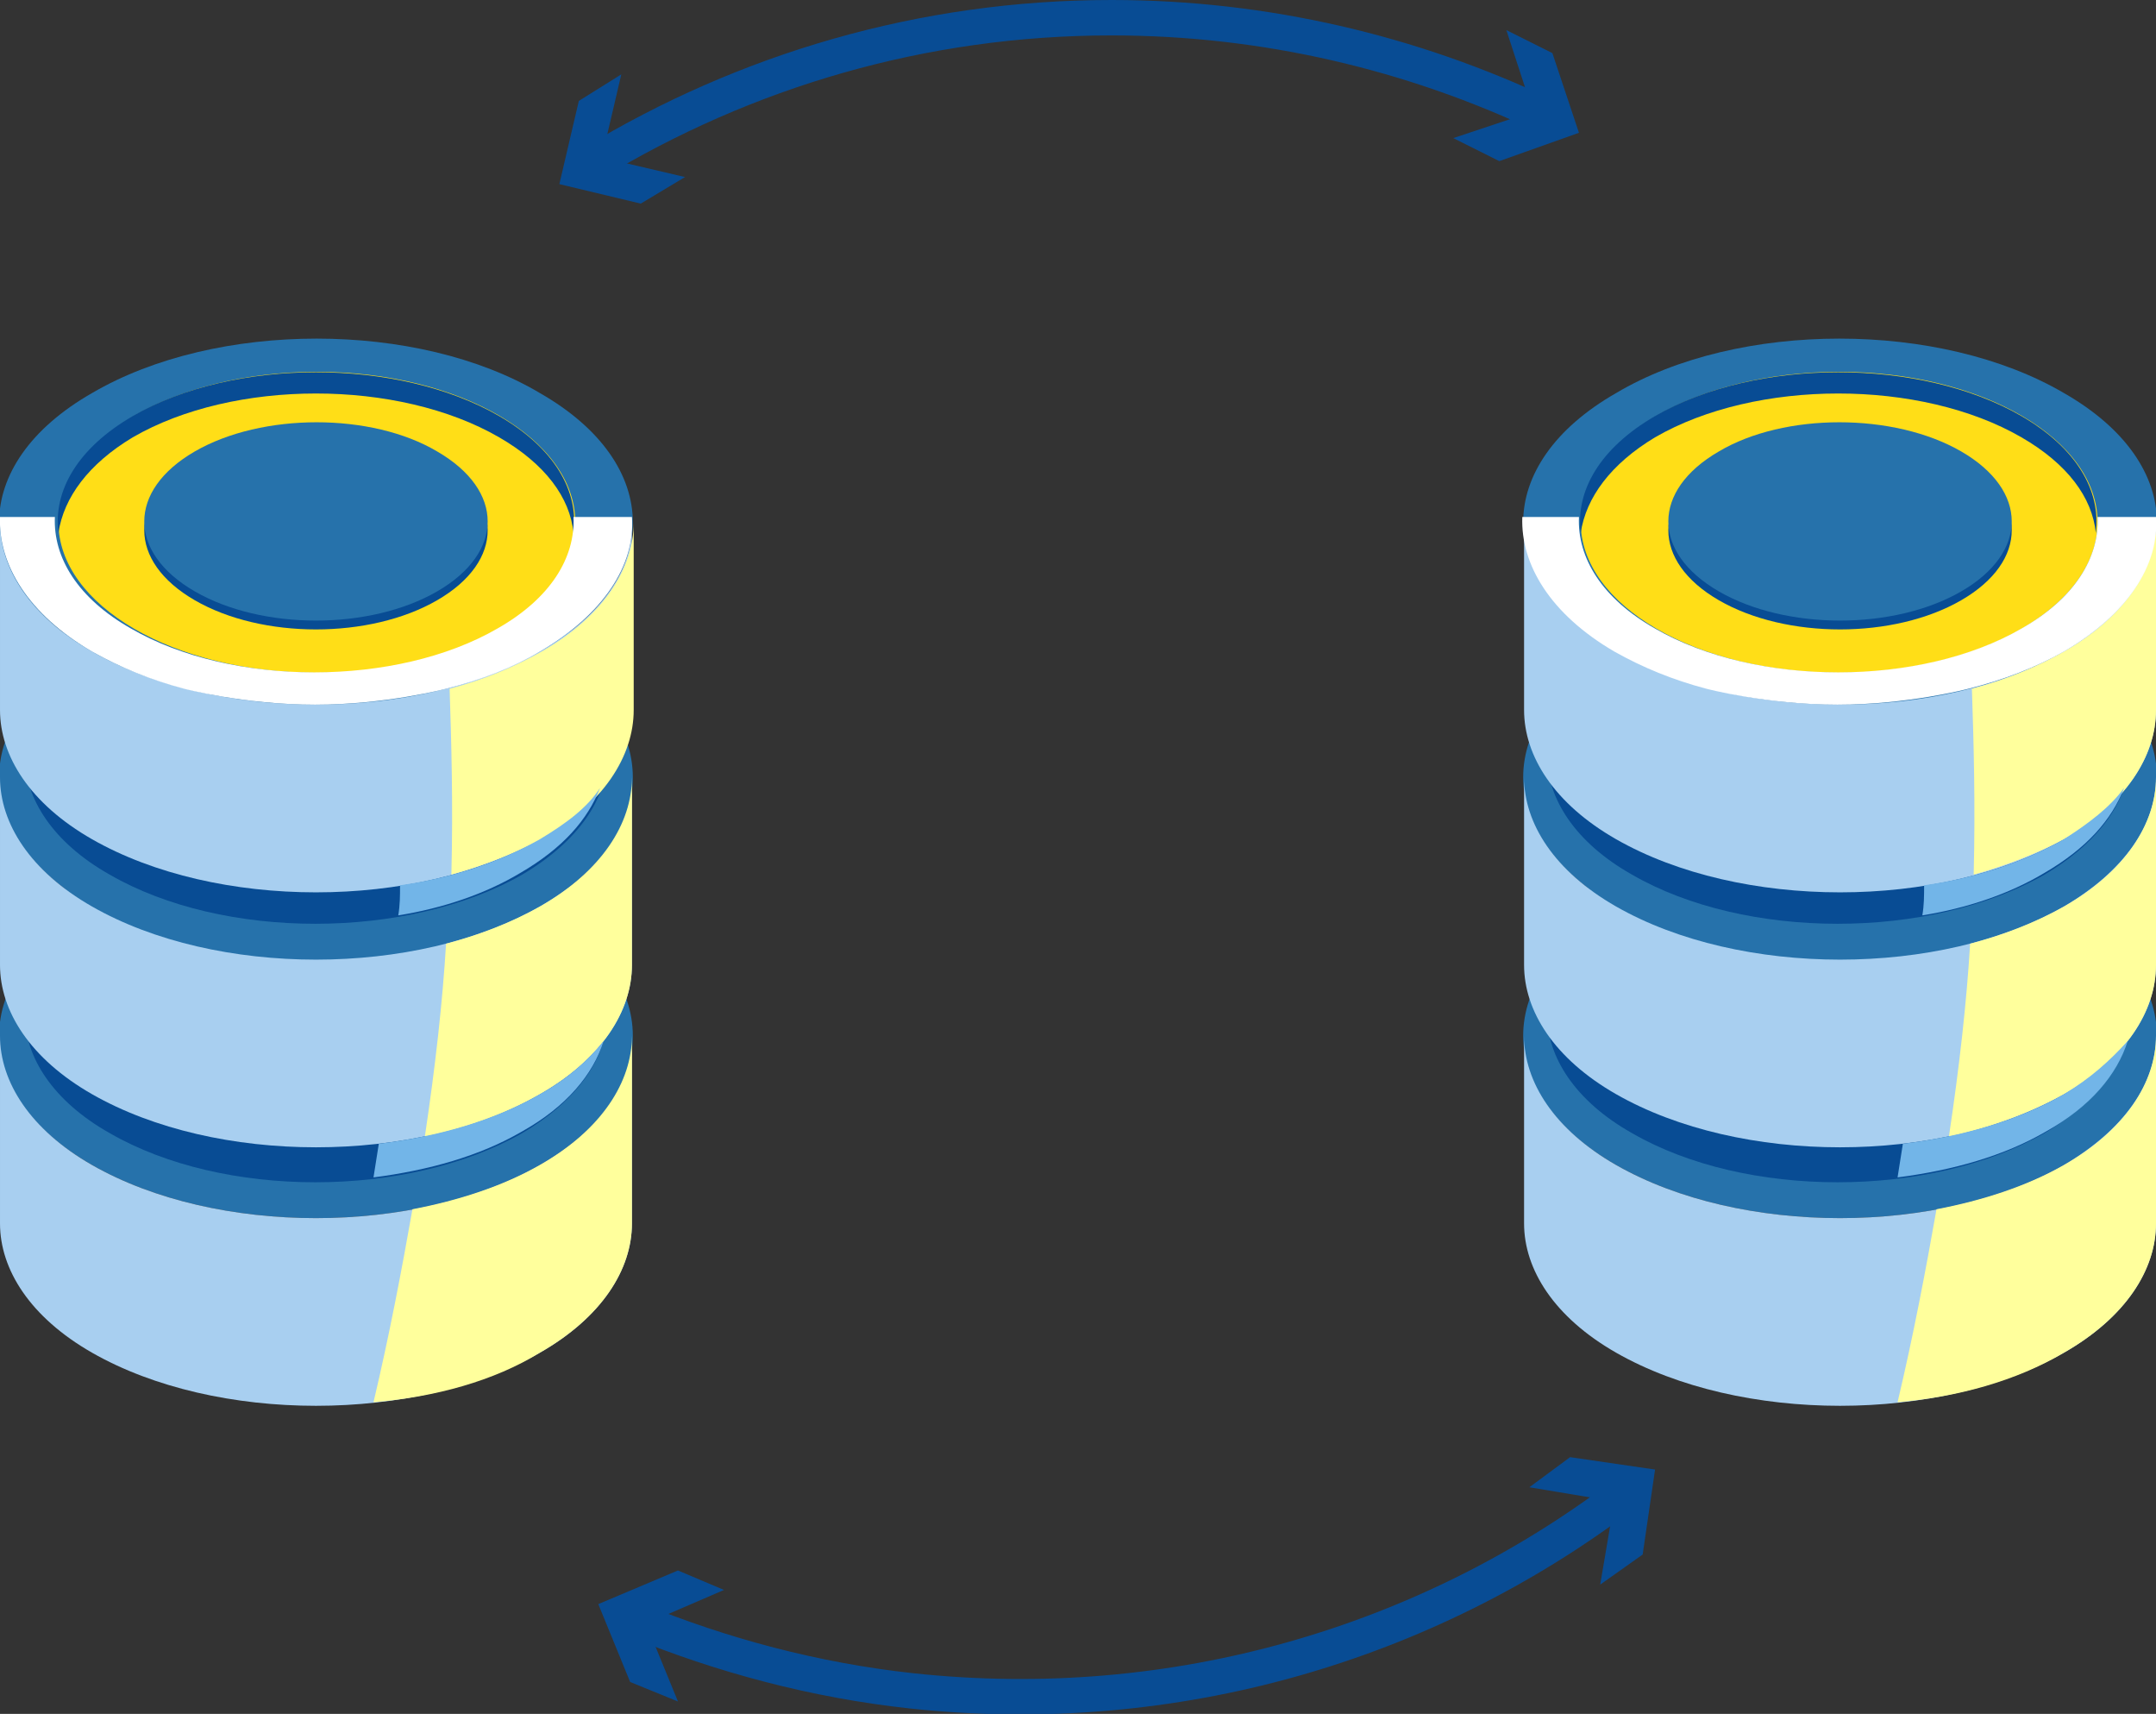 <?xml version="1.0" encoding="utf-8"?>
<!-- Generator: Adobe Illustrator 24.2.0, SVG Export Plug-In . SVG Version: 6.00 Build 0)  -->
<svg version="1.1" id="Layer_1" xmlns="http://www.w3.org/2000/svg" xmlns:xlink="http://www.w3.org/1999/xlink" x="0px" y="0px"
	 viewBox="0 0 121.8 96.8" style="enable-background:new 0 0 121.8 96.8;" xml:space="preserve">
<rect x="0" y="0" width="121.8" height="96.8" fill="#333333" stroke="none"/>
<style type="text/css">
	.st0{fill:none;stroke:#084C94;stroke-width:2;stroke-miterlimit:10;}
	.st1{fill:#084C94;}
	.st2{fill:#2672AB;}
	.st3{fill:#A8CFF0;}
	.st4{fill:#FFDE17;}
	.st5{fill:#FFFFFF;}
	.st6{fill:#FFFF9C;}
	.st7{fill:#72B5E8;}
</style>
<g>
	<g>
		<g>
			<g>
				<path class="st0" d="M87.2,6.5C79.8,3,71.5,1,62.8,1C52.1,1,42.1,4,33.5,9.2"/>
				<g>
					<polygon class="st1" points="85.1,1.7 86.6,6.3 82.1,7.8 84.7,9.1 89.2,7.5 87.7,3 					"/>
				</g>
				<g>
					<polygon class="st1" points="35.1,4.2 34,8.9 38.7,10 36.2,11.5 31.6,10.4 32.7,5.7 					"/>
				</g>
			</g>
		</g>
		<g>
			<g>
				<path class="st0" d="M35.9,91.5c4.9,2,10.1,3.4,15.6,4c14.9,1.6,29.1-2.7,40.1-11"/>
				<g>
					<polygon class="st1" points="38.3,96.1 36.5,91.7 40.9,89.8 38.3,88.7 33.8,90.6 35.6,95 					"/>
				</g>
				<g>
					<polygon class="st1" points="90.4,89.5 91.2,84.8 86.4,84 88.7,82.3 93.5,83 92.8,87.8 					"/>
				</g>
			</g>
		</g>
	</g>
	<g>
		<g>
			<g>
				<g>
					<path class="st2" d="M30.5,51.2c7,4,7,10.6,0,14.6c-7,4-18.3,4-25.3,0c-7-4-7-10.6,0-14.6C12.2,47.2,23.6,47.2,30.5,51.2z"/>
					<path class="st3" d="M30.5,65.8c-7,4-18.3,4-25.3,0c-3.5-2-5.2-4.7-5.2-7.3l0,0v10.6l0,0c0,2.6,1.7,5.3,5.2,7.3
						c7,4,18.3,4,25.3,0c3.5-2,5.2-4.7,5.2-7.3V58.5C35.8,61.2,34,63.8,30.5,65.8z"/>
				</g>
				<g>
					<ellipse class="st2" cx="17.9" cy="55" rx="16.5" ry="9.5"/>
					<path class="st1" d="M31.6,60.2c-0.3,0.3-0.6,0.5-1,0.8c-0.3,0.2-0.5,0.4-0.8,0.5h0c-0.1,0.1-0.2,0.1-0.3,0.2
						c-6.4,3.7-16.8,3.7-23.3,0c-0.1-0.1-0.2-0.1-0.3-0.2l0,0c-3-1.8-4.5-4.2-4.5-6.5l0,0v2.3l0,0c0,2.4,1.6,4.9,4.8,6.7
						c6.4,3.7,16.8,3.7,23.3,0c3.2-1.9,4.8-4.3,4.8-6.7V55C34.3,56.8,33.4,58.6,31.6,60.2z"/>
				</g>
				<g>
					<path class="st2" d="M30.5,36.6c7,4,7,10.6,0,14.6c-7,4-18.3,4-25.3,0c-7-4-7-10.6,0-14.6C12.2,32.6,23.6,32.6,30.5,36.6z"/>
					<path class="st3" d="M30.5,51.2c-7,4-18.3,4-25.3,0c-3.5-2-5.2-4.7-5.2-7.3l0,0v10.6l0,0c0,2.6,1.7,5.3,5.2,7.3
						c7,4,18.3,4,25.3,0c3.5-2,5.2-4.7,5.2-7.3V43.9C35.8,46.6,34,49.2,30.5,51.2z"/>
				</g>
				<g>
					<ellipse class="st2" cx="17.9" cy="40.4" rx="16.5" ry="9.5"/>
					<path class="st1" d="M31.6,45.6c-0.3,0.3-0.6,0.5-1,0.8c-0.3,0.2-0.5,0.4-0.8,0.5l0,0c-0.1,0.1-0.2,0.1-0.3,0.2
						c-6.4,3.7-16.8,3.7-23.3,0C6.1,47,6,47,5.9,46.9l0,0c-3-1.8-4.5-4.2-4.5-6.5l0,0v2.3l0,0c0,2.4,1.6,4.9,4.8,6.7
						c6.4,3.7,16.8,3.7,23.3,0c3.2-1.9,4.8-4.3,4.8-6.7v-2.3C34.3,42.2,33.4,44,31.6,45.6z"/>
				</g>
				<g>
					<path class="st2" d="M30.5,22.2c7,4,7,10.6,0,14.6c-7,4-18.3,4-25.3,0c-7-4-7-10.6,0-14.6C12.2,18.1,23.6,18.1,30.5,22.2z"/>
					<path class="st3" d="M30.5,36.8c-7,4-18.3,4-25.3,0c-3.5-2-5.2-4.7-5.2-7.3l0,0v10.6l0,0c0,2.6,1.7,5.3,5.2,7.3
						c7,4,18.3,4,25.3,0c3.5-2,5.2-4.7,5.2-7.3V29.5C35.8,32.1,34,34.8,30.5,36.8z"/>
				</g>
			</g>
			<ellipse class="st4" cx="17.9" cy="29.5" rx="14.6" ry="8.5"/>
			<path class="st1" d="M7.5,24.7c5.7-3.3,15-3.3,20.7,0c2.6,1.5,4,3.4,4.2,5.4c0.3-2.4-1.1-4.8-4.2-6.6c-5.7-3.3-15-3.3-20.7,0
				c-3.1,1.8-4.5,4.2-4.2,6.6C3.6,28.1,5,26.2,7.5,24.7z"/>
			<g>
				<g>
					<polygon class="st1" points="30.8,44.4 29,45.5 29,39.9 30.8,38.9 					"/>
				</g>
				<g>
					<path class="st5" d="M30.3,40.6c0,0.2-0.2,0.5-0.4,0.7c-0.2,0.1-0.4,0-0.4-0.2c0-0.2,0.2-0.5,0.4-0.7
						C30.1,40.3,30.3,40.3,30.3,40.6z"/>
				</g>
				<g>
					<path class="st5" d="M30.3,42c0,0.2-0.2,0.5-0.4,0.7c-0.2,0.1-0.4,0-0.4-0.2c0-0.2,0.2-0.5,0.4-0.7
						C30.1,41.6,30.3,41.7,30.3,42z"/>
				</g>
				<g>
					<path class="st5" d="M30.3,43.3c0,0.2-0.2,0.5-0.4,0.7c-0.2,0.1-0.4,0-0.4-0.2c0-0.2,0.2-0.5,0.4-0.7
						C30.1,43,30.3,43.1,30.3,43.3z"/>
				</g>
			</g>
			<g>
				<g>
					<polygon class="st1" points="30.8,59 29,60.1 29,54.5 30.8,53.4 					"/>
				</g>
				<g>
					<path class="st5" d="M30.3,55.2c0,0.2-0.2,0.5-0.4,0.7c-0.2,0.1-0.4,0-0.4-0.2c0-0.2,0.2-0.5,0.4-0.7
						C30.1,54.8,30.3,54.9,30.3,55.2z"/>
				</g>
				<g>
					<path class="st5" d="M30.3,56.5c0,0.2-0.2,0.5-0.4,0.7c-0.2,0.1-0.4,0-0.4-0.2c0-0.2,0.2-0.5,0.4-0.7
						C30.1,56.2,30.3,56.3,30.3,56.5z"/>
				</g>
				<g>
					<path class="st5" d="M30.3,57.9c0,0.2-0.2,0.5-0.4,0.7c-0.2,0.1-0.4,0-0.4-0.2c0-0.2,0.2-0.5,0.4-0.7
						C30.1,57.5,30.3,57.6,30.3,57.9z"/>
				</g>
			</g>
			<path class="st1" d="M24.7,26c3.8,2.2,3.8,5.7,0,7.9c-3.8,2.2-9.9,2.2-13.7,0c-3.8-2.2-3.8-5.7,0-7.9C14.8,23.8,21,23.8,24.7,26z
				"/>
			<g>
				<g>
					<polygon class="st1" points="30.8,73.6 29,74.7 29,69.1 30.8,68 					"/>
				</g>
				<g>
					<path class="st5" d="M30.3,69.8c0,0.2-0.2,0.5-0.4,0.7c-0.2,0.1-0.4,0-0.4-0.2c0-0.2,0.2-0.5,0.4-0.7
						C30.1,69.4,30.3,69.5,30.3,69.8z"/>
				</g>
				<g>
					<path class="st5" d="M30.3,71.1c0,0.2-0.2,0.5-0.4,0.7c-0.2,0.1-0.4,0-0.4-0.2c0-0.2,0.2-0.5,0.4-0.7
						C30.1,70.8,30.3,70.9,30.3,71.1z"/>
				</g>
				<g>
					<path class="st5" d="M30.3,72.5c0,0.2-0.2,0.5-0.4,0.7c-0.2,0.1-0.4,0-0.4-0.2c0-0.2,0.2-0.5,0.4-0.7
						C30.1,72.2,30.3,72.3,30.3,72.5z"/>
				</g>
			</g>
			<path class="st2" d="M24.7,25.5c3.8,2.2,3.8,5.7,0,7.9c-3.8,2.2-9.9,2.2-13.7,0c-3.8-2.2-3.8-5.7,0-7.9
				C14.8,23.3,21,23.3,24.7,25.5z"/>
			<path class="st6" d="M30.5,76.4c3.5-2,5.2-4.7,5.2-7.3V58.5c0,2.6-1.7,5.3-5.2,7.3c-2.1,1.2-4.6,2-7.2,2.5
				c-0.6,3.4-1.3,7.1-2.2,10.9C24.6,78.9,27.9,78,30.5,76.4z"/>
			<path class="st6" d="M30.5,61.8c3.5-2,5.2-4.7,5.2-7.3V43.9c0,2.6-1.7,5.3-5.2,7.3c-1.6,0.9-3.4,1.6-5.3,2.1
				c-0.2,3.3-0.6,6.9-1.2,10.9C26.4,63.7,28.6,62.9,30.5,61.8z"/>
			<path class="st6" d="M25.5,49.4c1.8-0.5,3.6-1.2,5.1-2c3.5-2,5.2-4.7,5.2-7.3V29.5c0,2.6-1.7,5.3-5.2,7.3
				c-1.6,0.9-3.3,1.6-5.2,2.1C25.5,41.9,25.6,45.4,25.5,49.4z"/>
			<path class="st5" d="M30.5,36.8c3.6-2.1,5.4-4.9,5.2-7.6h-3.3c0.1,2.3-1.3,4.6-4.3,6.3c-5.7,3.3-15,3.3-20.7,0
				c-3-1.7-4.4-4-4.3-6.3H0c-0.1,2.7,1.6,5.5,5.2,7.6c1.6,0.9,3.3,1.6,5.2,2.1c0,0,3.4,0.9,7.4,0.9s7.4-0.9,7.4-0.9
				C27.2,38.4,29,37.7,30.5,36.8z"/>
			<path class="st7" d="M30.5,47.4c-2.3,1.3-5,2.2-7.9,2.6c0,0.6,0,1.1-0.1,1.7c2.5-0.4,4.9-1.2,6.9-2.4c2.4-1.4,3.8-3,4.5-4.8
				C33.2,45.6,32,46.5,30.5,47.4z"/>
			<path class="st7" d="M30.5,61.8c-2.6,1.5-5.8,2.4-9.1,2.8c-0.1,0.6-0.2,1.3-0.3,1.9c3.1-0.4,6-1.2,8.4-2.6c2.5-1.4,4-3.2,4.6-5.1
				C33.2,59.9,32.1,60.9,30.5,61.8z"/>
		</g>
	</g>
	<g>
		<g>
			<g>
				<g>
					<path class="st2" d="M116.6,51.2c7,4,7,10.6,0,14.6c-7,4-18.3,4-25.3,0c-7-4-7-10.6,0-14.6C98.2,47.2,109.6,47.2,116.6,51.2z"
						/>
					<path class="st3" d="M116.6,65.8c-7,4-18.3,4-25.3,0c-3.5-2-5.2-4.7-5.2-7.3l0,0v10.6l0,0c0,2.6,1.7,5.3,5.2,7.3
						c7,4,18.3,4,25.3,0c3.5-2,5.2-4.7,5.2-7.3V58.5C121.8,61.2,120,63.8,116.6,65.8z"/>
				</g>
				<g>
					<ellipse class="st2" cx="103.9" cy="55" rx="16.5" ry="9.5"/>
					<path class="st1" d="M117.6,60.2c-0.3,0.3-0.6,0.5-1,0.8c-0.3,0.2-0.5,0.4-0.8,0.5h0c-0.1,0.1-0.2,0.1-0.3,0.2
						c-6.4,3.7-16.8,3.7-23.3,0c-0.1-0.1-0.2-0.1-0.3-0.2l0,0c-3-1.8-4.5-4.2-4.5-6.5l0,0v2.3l0,0c0,2.4,1.6,4.9,4.8,6.7
						c6.4,3.7,16.8,3.7,23.3,0c3.2-1.9,4.8-4.3,4.8-6.7V55C120.4,56.8,119.4,58.6,117.6,60.2z"/>
				</g>
				<g>
					<path class="st2" d="M116.6,36.6c7,4,7,10.6,0,14.6c-7,4-18.3,4-25.3,0c-7-4-7-10.6,0-14.6C98.2,32.6,109.6,32.6,116.6,36.6z"
						/>
					<path class="st3" d="M116.6,51.2c-7,4-18.3,4-25.3,0c-3.5-2-5.2-4.7-5.2-7.3l0,0v10.6l0,0c0,2.6,1.7,5.3,5.2,7.3
						c7,4,18.3,4,25.3,0c3.5-2,5.2-4.7,5.2-7.3V43.9C121.8,46.6,120,49.2,116.6,51.2z"/>
				</g>
				<g>
					<ellipse class="st2" cx="103.9" cy="40.4" rx="16.5" ry="9.5"/>
					<path class="st1" d="M117.6,45.6c-0.3,0.3-0.6,0.5-1,0.8c-0.3,0.2-0.5,0.4-0.8,0.5l0,0c-0.1,0.1-0.2,0.1-0.3,0.2
						c-6.4,3.7-16.8,3.7-23.3,0C92.2,47,92,47,91.9,46.9l0,0c-3-1.8-4.5-4.2-4.5-6.5l0,0v2.3l0,0c0,2.4,1.6,4.9,4.8,6.7
						c6.4,3.7,16.8,3.7,23.3,0c3.2-1.9,4.8-4.3,4.8-6.7v-2.3C120.4,42.2,119.4,44,117.6,45.6z"/>
				</g>
				<g>
					<path class="st2" d="M116.6,22.2c7,4,7,10.6,0,14.6c-7,4-18.3,4-25.3,0c-7-4-7-10.6,0-14.6C98.2,18.1,109.6,18.1,116.6,22.2z"
						/>
					<path class="st3" d="M116.6,36.8c-7,4-18.3,4-25.3,0c-3.5-2-5.2-4.7-5.2-7.3l0,0v10.6l0,0c0,2.6,1.7,5.3,5.2,7.3
						c7,4,18.3,4,25.3,0c3.5-2,5.2-4.7,5.2-7.3V29.5C121.8,32.1,120,34.8,116.6,36.8z"/>
				</g>
			</g>
			<ellipse class="st4" cx="103.9" cy="29.5" rx="14.6" ry="8.5"/>
			<path class="st1" d="M93.5,24.7c5.7-3.3,15-3.3,20.7,0c2.6,1.5,4,3.4,4.2,5.4c0.3-2.4-1.1-4.8-4.2-6.6c-5.7-3.3-15-3.3-20.7,0
				c-3.1,1.8-4.5,4.2-4.2,6.6C89.6,28.1,91,26.2,93.5,24.7z"/>
			<g>
				<g>
					<polygon class="st1" points="116.9,44.4 115,45.5 115,39.9 116.9,38.9 					"/>
				</g>
				<g>
					<path class="st5" d="M116.3,40.6c0,0.2-0.2,0.5-0.4,0.7c-0.2,0.1-0.4,0-0.4-0.2c0-0.2,0.2-0.5,0.4-0.7
						C116.1,40.3,116.3,40.3,116.3,40.6z"/>
				</g>
				<g>
					<path class="st5" d="M116.3,42c0,0.2-0.2,0.5-0.4,0.7c-0.2,0.1-0.4,0-0.4-0.2c0-0.2,0.2-0.5,0.4-0.7
						C116.1,41.6,116.3,41.7,116.3,42z"/>
				</g>
				<g>
					<path class="st5" d="M116.3,43.3c0,0.2-0.2,0.5-0.4,0.7c-0.2,0.1-0.4,0-0.4-0.2c0-0.2,0.2-0.5,0.4-0.7
						C116.1,43,116.3,43.1,116.3,43.3z"/>
				</g>
			</g>
			<g>
				<g>
					<polygon class="st1" points="116.9,59 115,60.1 115,54.5 116.9,53.4 					"/>
				</g>
				<g>
					<path class="st5" d="M116.3,55.2c0,0.2-0.2,0.5-0.4,0.7c-0.2,0.1-0.4,0-0.4-0.2c0-0.2,0.2-0.5,0.4-0.7
						C116.1,54.8,116.3,54.9,116.3,55.2z"/>
				</g>
				<g>
					<path class="st5" d="M116.3,56.5c0,0.2-0.2,0.5-0.4,0.7c-0.2,0.1-0.4,0-0.4-0.2c0-0.2,0.2-0.5,0.4-0.7
						C116.1,56.2,116.3,56.3,116.3,56.5z"/>
				</g>
				<g>
					<path class="st5" d="M116.3,57.9c0,0.2-0.2,0.5-0.4,0.7c-0.2,0.1-0.4,0-0.4-0.2c0-0.2,0.2-0.5,0.4-0.7
						C116.1,57.5,116.3,57.6,116.3,57.9z"/>
				</g>
			</g>
			<path class="st1" d="M110.8,26c3.8,2.2,3.8,5.7,0,7.9c-3.8,2.2-9.9,2.2-13.7,0c-3.8-2.2-3.8-5.7,0-7.9
				C100.8,23.8,107,23.8,110.8,26z"/>
			<g>
				<g>
					<polygon class="st1" points="116.9,73.6 115,74.7 115,69.1 116.9,68 					"/>
				</g>
				<g>
					<path class="st5" d="M116.3,69.8c0,0.2-0.2,0.5-0.4,0.7c-0.2,0.1-0.4,0-0.4-0.2c0-0.2,0.2-0.5,0.4-0.7
						C116.1,69.4,116.3,69.5,116.3,69.8z"/>
				</g>
				<g>
					<path class="st5" d="M116.3,71.1c0,0.2-0.2,0.5-0.4,0.7c-0.2,0.1-0.4,0-0.4-0.2c0-0.2,0.2-0.5,0.4-0.7
						C116.1,70.8,116.3,70.9,116.3,71.1z"/>
				</g>
				<g>
					<path class="st5" d="M116.3,72.5c0,0.2-0.2,0.5-0.4,0.7c-0.2,0.1-0.4,0-0.4-0.2c0-0.2,0.2-0.5,0.4-0.7
						C116.1,72.2,116.3,72.3,116.3,72.5z"/>
				</g>
			</g>
			<path class="st2" d="M110.8,25.5c3.8,2.2,3.8,5.7,0,7.9c-3.8,2.2-9.9,2.2-13.7,0c-3.8-2.2-3.8-5.7,0-7.9
				C100.8,23.3,107,23.3,110.8,25.5z"/>
			<path class="st6" d="M116.6,76.4c3.5-2,5.2-4.7,5.2-7.3V58.5c0,2.6-1.7,5.3-5.2,7.3c-2.1,1.2-4.6,2-7.2,2.5
				c-0.6,3.4-1.3,7.1-2.2,10.9C110.6,78.9,113.9,78,116.6,76.4z"/>
			<path class="st6" d="M116.6,61.8c3.5-2,5.2-4.7,5.2-7.3V43.9c0,2.6-1.7,5.3-5.2,7.3c-1.6,0.9-3.4,1.6-5.3,2.1
				c-0.2,3.3-0.6,6.9-1.2,10.9C112.4,63.7,114.6,62.9,116.6,61.8z"/>
			<path class="st6" d="M111.5,49.4c1.8-0.5,3.6-1.2,5.1-2c3.5-2,5.2-4.7,5.2-7.3V29.5c0,2.6-1.7,5.3-5.2,7.3
				c-1.6,0.9-3.3,1.6-5.2,2.1C111.5,41.9,111.6,45.4,111.5,49.4z"/>
			<path class="st5" d="M116.6,36.8c3.6-2.1,5.4-4.9,5.2-7.6h-3.3c0.1,2.3-1.3,4.6-4.3,6.3c-5.7,3.3-15,3.3-20.7,0
				c-3-1.7-4.4-4-4.3-6.3H86c-0.1,2.7,1.6,5.5,5.2,7.6c1.6,0.9,3.3,1.6,5.2,2.1c0,0,3.4,0.9,7.4,0.9c4,0,7.4-0.9,7.4-0.9
				C113.2,38.4,115,37.7,116.6,36.8z"/>
			<path class="st7" d="M116.6,47.4c-2.3,1.3-5,2.2-7.9,2.6c0,0.6,0,1.1-0.1,1.7c2.5-0.4,4.9-1.2,6.9-2.4c2.4-1.4,3.8-3,4.5-4.8
				C119.2,45.6,118,46.5,116.6,47.4z"/>
			<path class="st7" d="M116.6,61.8c-2.6,1.5-5.8,2.4-9.1,2.8c-0.1,0.6-0.2,1.3-0.3,1.9c3.1-0.4,6-1.2,8.4-2.6
				c2.5-1.4,4-3.2,4.6-5.1C119.2,59.9,118.1,60.9,116.6,61.8z"/>
		</g>
	</g>
</g>
</svg>
